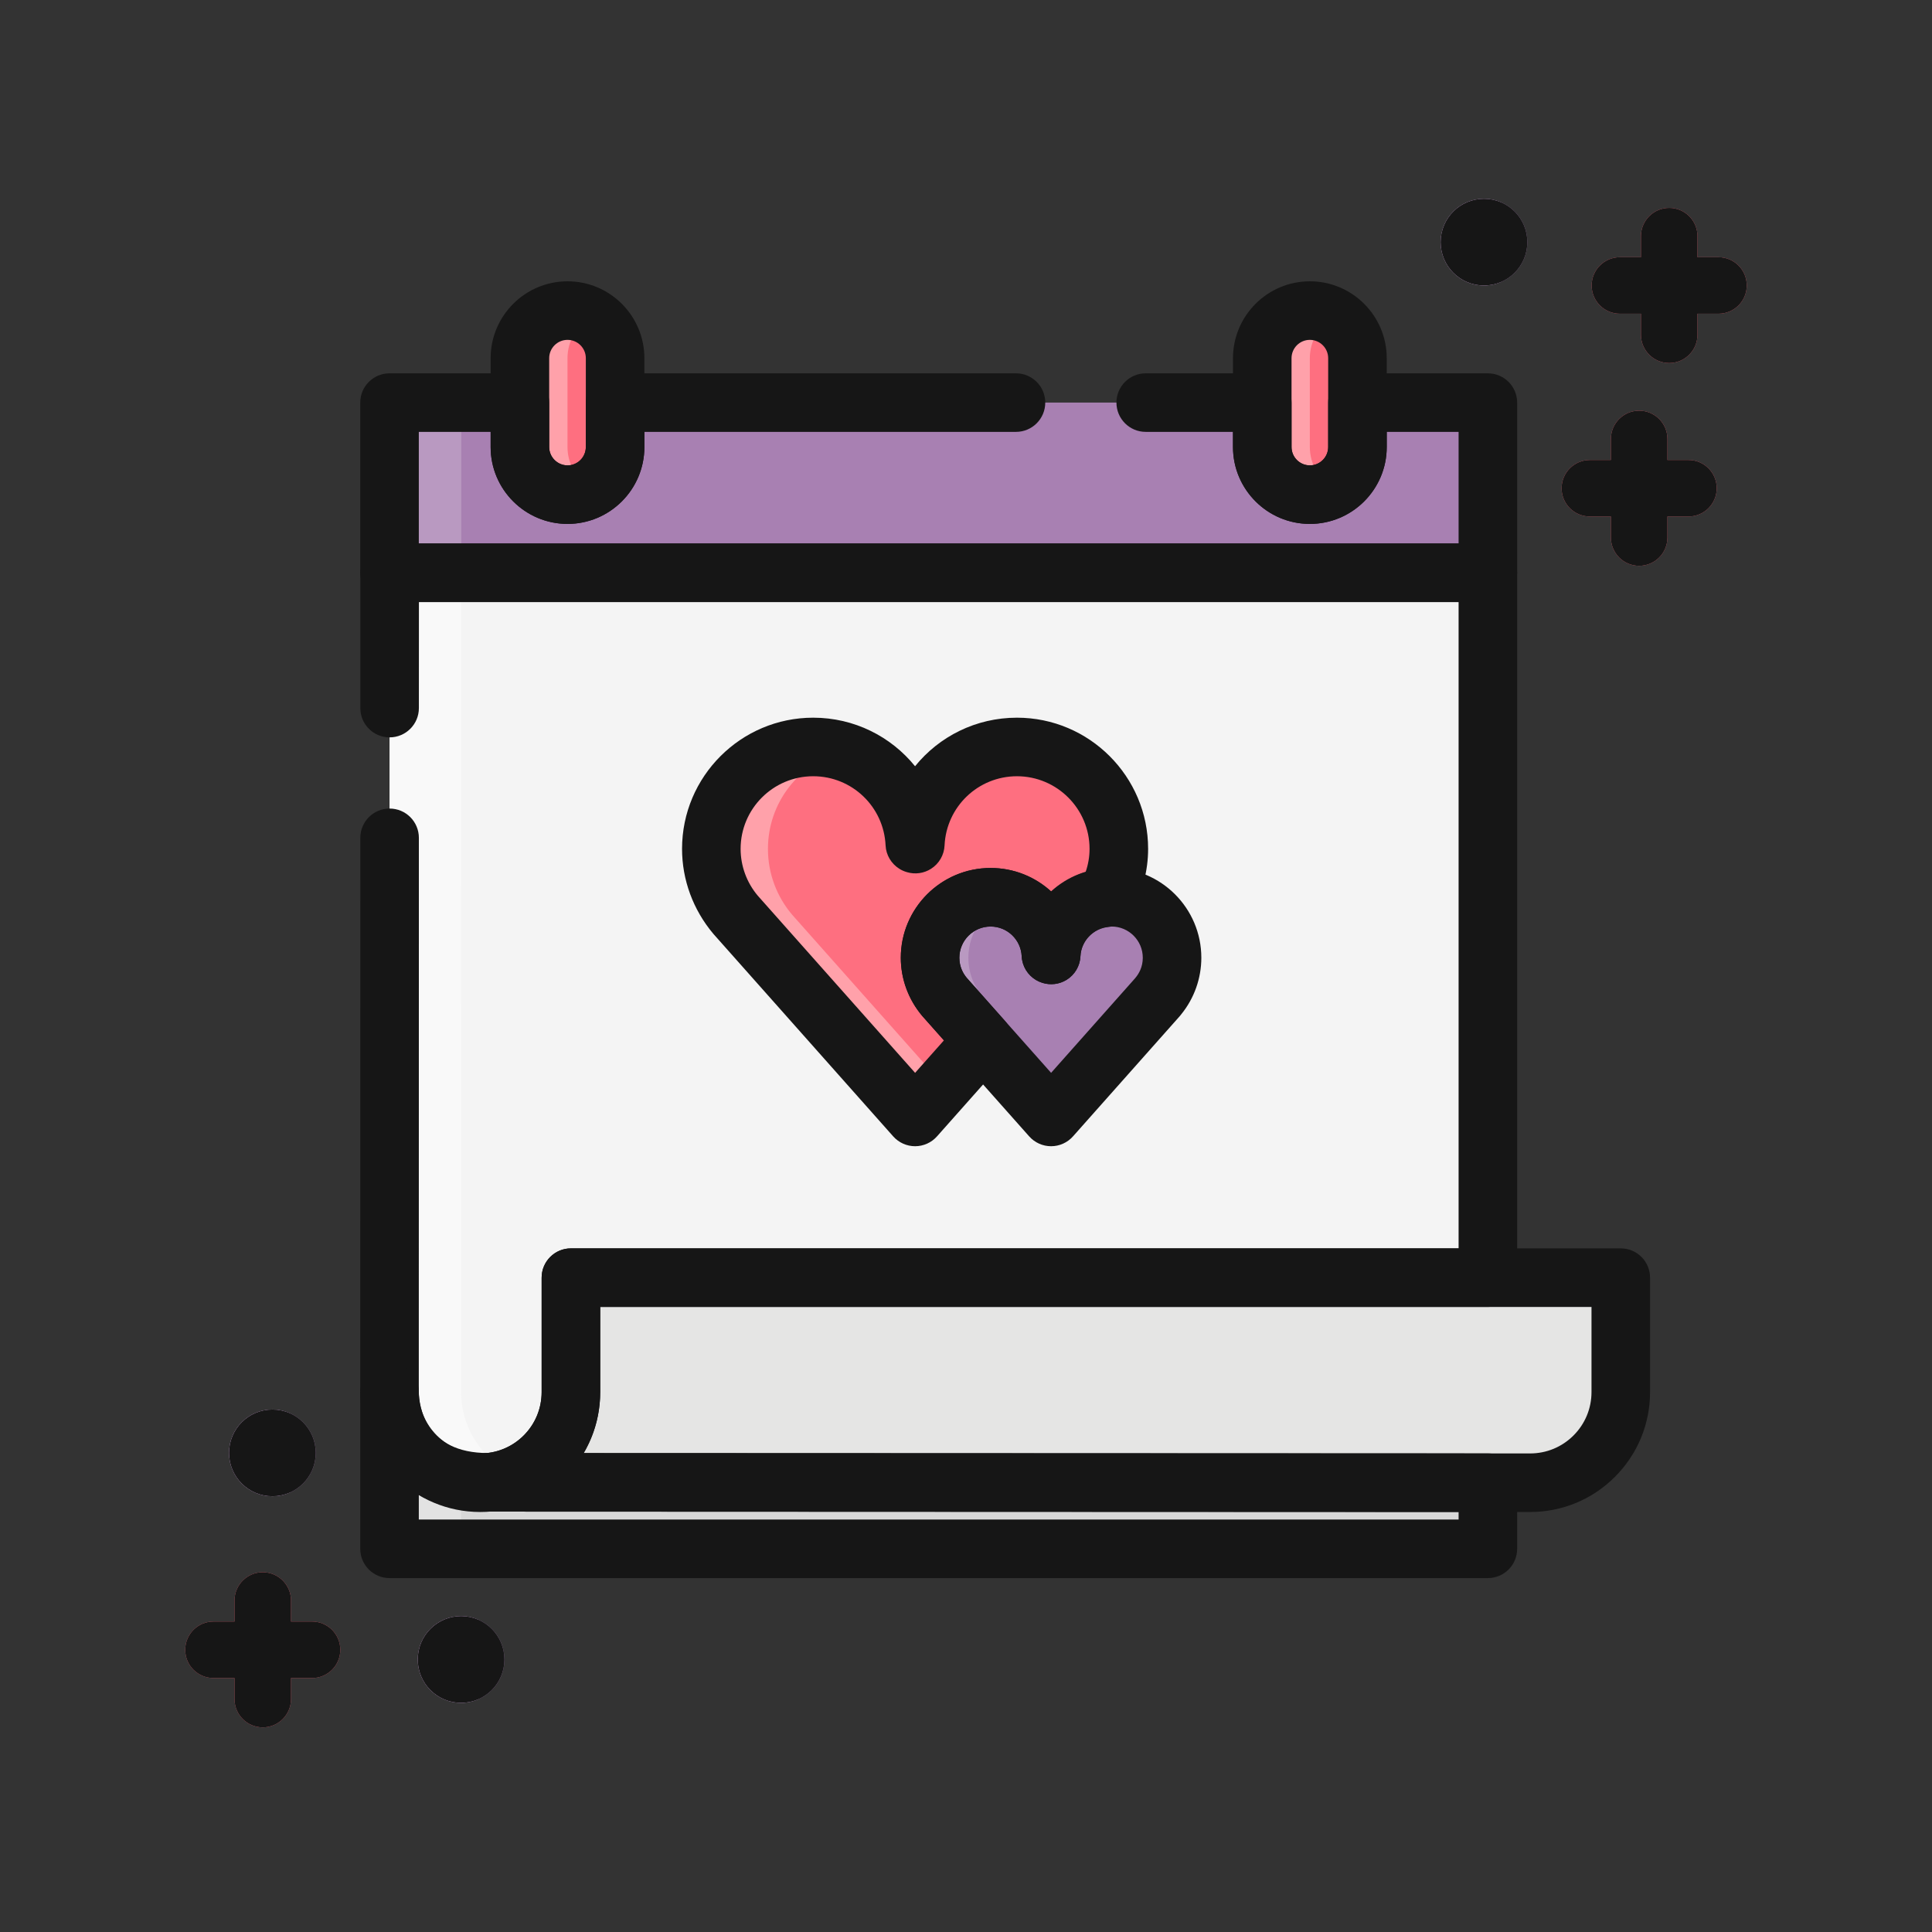 <?xml version="1.0" encoding="utf-8"?>
<!-- Generator: Adobe Illustrator 24.3.0, SVG Export Plug-In . SVG Version: 6.00 Build 0)  -->
<svg version="1.1" id="Layer_1" xmlns="http://www.w3.org/2000/svg" xmlns:xlink="http://www.w3.org/1999/xlink" x="0px" y="0px"
	 viewBox="0 0 300 300" enable-background="new 0 0 300 300" xml:space="preserve">
<rect x="0" y="0" width="300" height="300" fill="#333333" stroke="none"/>
<g>
	<g>
		<g>
			<path fill="#A880B2" d="M210.785,62.516v6.9c0,4.082-3.309,7.392-7.394,7.392c-4.079,0-7.388-3.311-7.388-7.392v-6.9H95.514v6.9
				c0,4.082-3.309,7.392-7.388,7.392c-4.085,0-7.394-3.311-7.394-7.392v-6.9H60.486V88.94h170.551V62.516H210.785z"/>
		</g>
		<g>
			<path fill="#FE6F80" d="M95.514,69.416c0,4.082-3.309,7.392-7.388,7.392l0,0c-4.085,0-7.394-3.311-7.394-7.392V55.618
				c0-4.082,3.309-7.391,7.394-7.391l0,0c4.079,0,7.388,3.309,7.388,7.391V69.416z"/>
		</g>
		<g>
			<path fill="#FE6F80" d="M210.785,69.416c0,4.082-3.309,7.392-7.394,7.392l0,0c-4.079,0-7.388-3.311-7.388-7.392V55.618
				c0-4.082,3.309-7.391,7.388-7.391l0,0c4.085,0,7.394,3.309,7.394,7.391V69.416z"/>
		</g>
		<g>
			<path fill="#FFA1AA" d="M88.12,69.414V55.617c0-2.729,1.498-5.085,3.7-6.365c-1.089-0.635-2.344-1.026-3.694-1.026
				c-4.085,0-7.394,3.309-7.394,7.391v13.798c0,4.082,3.309,7.393,7.394,7.393c1.35,0,2.605-0.391,3.694-1.026
				C89.617,74.501,88.12,72.144,88.12,69.414z"/>
		</g>
		<g>
			<path fill="#FFA1AA" d="M203.391,69.414V55.617c0-2.729,1.498-5.085,3.7-6.365c-1.089-0.635-2.344-1.026-3.694-1.026
				c-4.085,0-7.394,3.309-7.394,7.391v13.798c0,4.082,3.309,7.393,7.394,7.393c1.35,0,2.605-0.391,3.694-1.026
				C204.889,74.501,203.391,72.144,203.391,69.414z"/>
		</g>
		<g>
			<path fill="#F4F4F4" d="M60.504,88.94l-0.018,109.454v17.758c0,7.782,6.305,14.085,14.083,14.085
				c7.779,0.003,14.083-6.302,14.083-14.083v-17.76h142.384V88.94H60.504z"/>
		</g>
		<g>
			<path fill="#F9F9F9" d="M71.604,216.151v-17.758L71.621,88.94H60.504l-0.018,109.454v17.758c0,7.782,6.305,14.085,14.083,14.085
				c1.977,0.001,3.854-0.413,5.559-1.147C75.114,226.933,71.604,221.957,71.604,216.151z"/>
		</g>
		<g>
			<path fill="#E5E5E4" d="M224.596,198.393L224.596,198.393H88.653v17.76c0,7.363-5.648,13.396-12.852,14.023
				c19.654,0.007,161.399,0.061,161.784,0.061c7.785,0.003,14.089-6.302,14.089-14.083v-17.76H224.596z"/>
		</g>
		<g>
			<path fill="#D8D8D8" d="M75.8,230.176c-15.315,0-15.315-14.024-15.315-14.024v24.347h170.551v-10.266
				C194.89,230.22,91.713,230.183,75.8,230.176z"/>
		</g>
		<g>
			<path fill="#E2E2E2" d="M60.486,216.151v24.347h11.118v-10.764C60.521,227.421,60.486,216.151,60.486,216.151z"/>
		</g>
		<g>
			<path fill="#FE6F80" d="M266.846,39.94h-3.262v-3.268c0-2.424-1.965-4.388-4.392-4.388c-2.421,0-4.387,1.964-4.387,4.388v3.268
				h-3.262c-2.427,0-4.393,1.964-4.393,4.389c0,2.423,1.966,4.385,4.393,4.385h3.262v3.268c0,2.423,1.966,4.388,4.387,4.388
				c2.427,0,4.392-1.965,4.392-4.388v-3.268h3.262c2.427,0,4.392-1.962,4.392-4.385C271.239,41.903,269.273,39.94,266.846,39.94z"/>
		</g>
		<g>
			<path fill="#FE6F80" d="M262.181,71.427h-3.262v-3.268c0-2.424-1.965-4.388-4.393-4.388c-2.421,0-4.386,1.964-4.386,4.388v3.268
				h-3.262c-2.427,0-4.393,1.964-4.393,4.39c0,2.423,1.965,4.385,4.393,4.385h3.262v3.268c0,2.423,1.965,4.388,4.386,4.388
				c2.427,0,4.393-1.966,4.393-4.388v-3.268h3.262c2.427,0,4.392-1.963,4.392-4.385C266.574,73.391,264.608,71.427,262.181,71.427z"
				/>
		</g>
		<g>
			<path fill="#FE6F80" d="M48.457,251.793h-3.268v-3.268c0-2.424-1.965-4.388-4.386-4.388c-2.422,0-4.387,1.964-4.387,4.388v3.268
				h-3.268c-2.427,0-4.387,1.964-4.387,4.389c0,2.423,1.96,4.385,4.387,4.385h3.268v3.268c0,2.423,1.965,4.388,4.387,4.388
				c2.421,0,4.386-1.966,4.386-4.388v-3.268h3.268c2.427,0,4.386-1.962,4.386-4.385C52.843,253.757,50.884,251.793,48.457,251.793z"
				/>
		</g>
		<g>
			<path fill="#A880B2" d="M237.164,37.598c0,3.716-3.013,6.73-6.731,6.73c-3.717,0-6.731-3.013-6.731-6.73
				c0-3.716,3.013-6.729,6.731-6.729C234.151,30.869,237.164,33.882,237.164,37.598z"/>
		</g>
		<g>
			<path fill="#B999C1" d="M229.249,37.598c0-2.725,1.628-5.058,3.96-6.116c-0.852-0.385-1.782-0.613-2.776-0.613
				c-3.717,0-6.731,3.013-6.731,6.729c0,3.716,3.013,6.73,6.731,6.73c0.995,0,1.924-0.228,2.776-0.613
				C230.877,42.657,229.249,40.323,229.249,37.598z"/>
		</g>
		<g>
			<path fill="#A880B2" d="M78.328,257.682c0,3.716-3.013,6.729-6.725,6.729c-3.718,0-6.731-3.013-6.731-6.729
				c0-3.716,3.013-6.73,6.731-6.73C75.315,250.953,78.328,253.966,78.328,257.682z"/>
		</g>
		<g>
			<path fill="#A880B2" d="M49.031,225.604c0,3.716-3.013,6.729-6.731,6.729s-6.731-3.013-6.731-6.729
				c0-3.716,3.013-6.73,6.731-6.73S49.031,221.888,49.031,225.604z"/>
		</g>
		<g>
			<path fill="#A880B2" d="M182.074,148.718c0-5.189-4.203-9.393-9.389-9.393c-5.044,0-9.146,3.971-9.377,8.955l-0.029-0.013
				l-0.012,0.006c-0.237-4.98-4.333-8.948-9.371-8.948c-5.186,0-9.395,4.204-9.395,9.393c0,2.307,0.835,4.418,2.22,6.054h-0.006
				l16.576,18.665l16.575-18.665l-0.006-0.003C181.239,153.136,182.074,151.026,182.074,148.718z"/>
		</g>
		<g>
			<path fill="#FE6F80" d="M146.714,154.773h0.006c-1.385-1.637-2.22-3.747-2.22-6.054c0-5.189,4.209-9.393,9.395-9.393
				c5.038,0,9.134,3.968,9.371,8.948l0.012-0.006l0.029,0.013c0.219-4.693,3.883-8.446,8.519-8.872
				c1.243-2.258,1.983-4.838,1.983-7.601c0-8.736-7.08-15.819-15.818-15.819c-8.489,0-15.397,6.688-15.782,15.082l-0.053-0.022
				l-0.024,0.01c-0.397-8.388-7.293-15.071-15.782-15.071c-8.738,0-15.818,7.083-15.818,15.819c0,3.886,1.403,7.441,3.73,10.198l0,0
				l27.912,31.433l10.555-11.89L146.714,154.773z"/>
		</g>
		<g>
			<path fill="#B999C1" d="M152.581,154.773h0.006c-1.385-1.637-2.22-3.747-2.22-6.054c0-4.16,2.723-7.647,6.464-8.881
				c-0.923-0.308-1.906-0.512-2.936-0.512c-5.186,0-9.395,4.204-9.395,9.393c0,2.307,0.835,4.418,2.22,6.054h-0.006l16.576,18.665
				l2.93-3.303L152.581,154.773z"/>
		</g>
		<g>
			<path fill="#FFA1AA" d="M122.976,142.005L122.976,142.005c-2.326-2.757-3.73-6.312-3.73-10.198
				c0-7.215,4.86-13.234,11.467-15.136c-1.397-0.403-2.842-0.684-4.363-0.684c-8.738,0-15.818,7.083-15.818,15.819
				c0,3.886,1.403,7.441,3.73,10.198l0,0l27.912,31.433l4.357-4.906L122.976,142.005z"/>
		</g>
		<g>
			<rect x="60.486" y="62.516" fill="#B999C1" width="11.135" height="26.423"/>
		</g>
		<g>
			<path fill="#B999C1" d="M41.116,225.604c0-2.725,1.628-5.059,3.96-6.117c-0.852-0.385-1.782-0.613-2.776-0.613
				c-3.718,0-6.731,3.013-6.731,6.73c0,3.716,3.013,6.729,6.731,6.729c0.994,0,1.924-0.228,2.776-0.613
				C42.744,230.662,41.116,228.328,41.116,225.604z"/>
		</g>
		<g>
			<path fill="#B999C1" d="M70.42,257.682c0-2.725,1.628-5.059,3.954-6.117c-0.847-0.385-1.782-0.613-2.77-0.613
				c-3.718,0-6.731,3.013-6.731,6.73c0,3.716,3.013,6.729,6.731,6.729c0.988,0,1.924-0.228,2.77-0.613
				C72.048,262.741,70.42,260.407,70.42,257.682z"/>
		</g>
	</g>
	<g>
		<g>
			<path fill="#161616" d="M231.037,93.486H60.486c-2.51,0-4.546-2.035-4.546-4.546V62.516c0-2.511,2.036-4.546,4.546-4.546h20.246
				c2.51,0,4.546,2.035,4.546,4.546v6.9c0,1.569,1.279,2.846,2.848,2.846c1.566,0,2.841-1.277,2.841-2.846v-6.9
				c0-2.511,2.036-4.546,4.547-4.546h62.247c2.51,0,4.546,2.035,4.546,4.546c0,2.512-2.036,4.546-4.546,4.546H100.06v2.353
				c0,6.583-5.354,11.939-11.934,11.939c-6.583,0-11.94-5.356-11.94-11.939v-2.353H65.033v17.33H226.49v-17.33h-11.159v2.353
				c0,6.583-5.357,11.939-11.94,11.939c-6.58,0-11.934-5.356-11.934-11.939v-2.353h-13.551c-2.51,0-4.546-2.035-4.546-4.546
				c0-2.511,2.036-4.546,4.546-4.546h18.097c2.51,0,4.546,2.035,4.546,4.546v6.9c0,1.569,1.276,2.846,2.842,2.846
				c1.569,0,2.847-1.277,2.847-2.846v-6.9c0-2.511,2.036-4.546,4.546-4.546h20.252c2.51,0,4.547,2.035,4.547,4.546V88.94
				C235.583,91.451,233.547,93.486,231.037,93.486z"/>
		</g>
		<g>
			<path fill="#161616" d="M88.126,81.355c-6.583,0-11.94-5.356-11.94-11.939V55.618c0-6.583,5.357-11.937,11.94-11.937
				c6.58,0,11.934,5.354,11.934,11.937v13.798C100.06,75.999,94.706,81.355,88.126,81.355z M88.126,52.774
				c-1.569,0-2.848,1.276-2.848,2.845v13.798c0,1.569,1.279,2.846,2.848,2.846c1.566,0,2.841-1.277,2.841-2.846V55.618
				C90.967,54.049,89.692,52.774,88.126,52.774z"/>
		</g>
		<g>
			<path fill="#161616" d="M203.391,81.355c-6.58,0-11.934-5.356-11.934-11.939V55.618c0-6.583,5.354-11.937,11.934-11.937
				c6.583,0,11.94,5.354,11.94,11.937v13.798C215.332,75.999,209.974,81.355,203.391,81.355z M203.391,52.774
				c-1.566,0-2.842,1.276-2.842,2.845v13.798c0,1.569,1.276,2.846,2.842,2.846c1.569,0,2.847-1.277,2.847-2.846V55.618
				C206.239,54.049,204.96,52.774,203.391,52.774z"/>
		</g>
		<g>
			<path fill="#161616" d="M74.575,234.783c-0.003,0-0.006,0-0.009,0c-10.271,0-18.627-8.357-18.627-18.631l0.012-86.055
				c0-2.51,2.036-4.545,4.546-4.545l0,0c2.513,0,4.546,2.036,4.546,4.548l-0.012,86.052c0,5.26,4.277,9.538,9.537,9.538h0.003
				c2.548,0,4.94-0.992,6.74-2.791c1.803-1.801,2.794-4.197,2.794-6.746v-17.759c0-2.512,2.036-4.547,4.547-4.547H226.49V93.486
				H65.05l-0.006,16.467c0,2.51-2.036,4.545-4.546,4.545l0,0c-2.513,0-4.546-2.036-4.546-4.548l0.006-21.012
				c0-2.51,2.036-4.545,4.547-4.545h170.533c2.51,0,4.547,2.035,4.547,4.546v109.454c0,2.511-2.036,4.546-4.547,4.546H93.199v13.213
				c0,4.979-1.939,9.657-5.455,13.176C84.225,232.845,79.548,234.783,74.575,234.783z"/>
		</g>
		<g>
			<path fill="#161616" d="M237.59,234.783c-0.003,0-0.006,0-0.009,0c-0.382,0-142.13-0.053-161.784-0.061
				c-2.433-0.001-4.434-1.918-4.54-4.35c-0.104-2.433,1.726-4.515,4.15-4.725c4.961-0.432,8.699-4.512,8.699-9.494v-17.759
				c0-2.512,2.036-4.547,4.547-4.547h163.021c2.51,0,4.546,2.035,4.546,4.547v17.759c0,4.979-1.939,9.658-5.458,13.176
				C247.245,232.845,242.566,234.783,237.59,234.783z M90.645,225.635c41.948,0.015,146.599,0.055,146.94,0.055h0.003
				c2.551,0,4.946-0.992,6.746-2.791c1.803-1.801,2.794-4.197,2.794-6.746V202.94H93.199v13.213
				C93.199,219.617,92.273,222.859,90.645,225.635z"/>
		</g>
		<g>
			<path fill="#161616" d="M231.037,245.045H60.486c-2.51,0-4.546-2.035-4.546-4.547v-24.347c0-2.511,2.036-4.546,4.546-4.546
				s4.547,2.035,4.547,4.546c0.041,2.193,0.938,9.478,10.768,9.478c0,0,0,0,0.003,0l155.236,0.056
				c2.51,0.001,4.544,2.036,4.544,4.546v10.266C235.583,243.01,233.547,245.045,231.037,245.045z M65.033,235.952H226.49v-1.175
				l-150.693-0.055c-4.49,0-8.015-1.02-10.765-2.605V235.952z"/>
		</g>
		<g>
			<path fill="#161616" d="M266.846,39.94h-3.262v-3.268c0-2.424-1.965-4.388-4.392-4.388c-2.421,0-4.387,1.964-4.387,4.388v3.268
				h-3.262c-2.427,0-4.393,1.964-4.393,4.389c0,2.423,1.966,4.385,4.393,4.385h3.262v3.268c0,2.423,1.966,4.388,4.387,4.388
				c2.427,0,4.392-1.965,4.392-4.388v-3.268h3.262c2.427,0,4.392-1.962,4.392-4.385C271.239,41.903,269.273,39.94,266.846,39.94z"/>
		</g>
		<g>
			<path fill="#161616" d="M262.181,71.427h-3.262v-3.268c0-2.424-1.965-4.388-4.393-4.388c-2.421,0-4.386,1.964-4.386,4.388v3.268
				h-3.262c-2.427,0-4.393,1.964-4.393,4.39c0,2.423,1.965,4.385,4.393,4.385h3.262v3.268c0,2.423,1.965,4.388,4.386,4.388
				c2.427,0,4.393-1.966,4.393-4.388v-3.268h3.262c2.427,0,4.392-1.963,4.392-4.385C266.574,73.391,264.608,71.427,262.181,71.427z"
				/>
		</g>
		<g>
			<path fill="#161616" d="M48.457,251.793h-3.268v-3.268c0-2.424-1.965-4.388-4.386-4.388c-2.422,0-4.387,1.964-4.387,4.388v3.268
				h-3.268c-2.427,0-4.387,1.964-4.387,4.389c0,2.423,1.96,4.385,4.387,4.385h3.268v3.268c0,2.423,1.965,4.388,4.387,4.388
				c2.421,0,4.386-1.966,4.386-4.388v-3.268h3.268c2.427,0,4.386-1.962,4.386-4.385C52.843,253.757,50.884,251.793,48.457,251.793z"
				/>
		</g>
		<g>
			<path fill="#161616" d="M237.164,37.598c0,3.716-3.013,6.73-6.731,6.73c-3.717,0-6.731-3.013-6.731-6.73
				c0-3.716,3.013-6.729,6.731-6.729C234.151,30.869,237.164,33.882,237.164,37.598z"/>
		</g>
		<g>
			<path fill="#161616" d="M78.328,257.682c0,3.716-3.013,6.729-6.725,6.729c-3.718,0-6.731-3.013-6.731-6.729
				c0-3.716,3.013-6.73,6.731-6.73C75.315,250.953,78.328,253.966,78.328,257.682z"/>
		</g>
		<g>
			<path fill="#161616" d="M49.031,225.604c0,3.716-3.013,6.729-6.731,6.729s-6.731-3.013-6.731-6.729
				c0-3.716,3.013-6.73,6.731-6.73S49.031,221.888,49.031,225.604z"/>
		</g>
		<g>
			<path fill="#161616" d="M163.213,177.985c-1.299,0-2.537-0.557-3.401-1.527l-16.576-18.665c-2.193-2.602-3.36-5.793-3.36-9.074
				c0-7.687,6.254-13.94,13.941-13.94c3.614,0,6.911,1.374,9.392,3.638c2.48-2.264,5.781-3.638,9.398-3.638
				c7.684,0,13.935,6.253,13.935,13.94c0,3.185-1.098,6.283-3.099,8.757c-0.08,0.108-0.166,0.215-0.255,0.317l-16.576,18.665
				C165.75,177.428,164.513,177.985,163.213,177.985z M153.818,143.871c-2.673,0-4.848,2.174-4.848,4.847
				c0,1.459,0.622,2.501,1.143,3.117l13.101,14.755l13.015-14.655c0.027-0.034,0.053-0.067,0.08-0.099
				c0.521-0.616,1.142-1.658,1.142-3.118c0-2.673-2.173-4.847-4.842-4.847c-2.593,0-4.715,2.029-4.837,4.619
				c-0.068,1.504-0.879,2.876-2.161,3.664c-1.131,0.693-2.492,0.855-3.741,0.463c-0.335-0.102-0.663-0.244-0.971-0.425
				c-1.326-0.777-2.178-2.17-2.249-3.704C158.525,145.899,156.402,143.871,153.818,143.871z"/>
		</g>
		<g>
			<path fill="#161616" d="M142.097,177.985c-1.299,0-2.537-0.557-3.401-1.527l-27.912-31.433c-3.17-3.756-4.875-8.419-4.875-13.217
				c0-11.23,9.134-20.366,20.364-20.366c6.379,0,12.082,2.927,15.818,7.54c3.732-4.615,9.439-7.54,15.824-7.54
				c11.23,0,20.364,9.136,20.364,20.366c0,3.38-0.882,6.766-2.546,9.793c-0.728,1.323-2.066,2.198-3.567,2.335
				c-2.395,0.221-4.283,2.18-4.396,4.557c-0.068,1.504-0.879,2.876-2.161,3.663c-1.131,0.693-2.492,0.855-3.741,0.463
				c-0.335-0.102-0.663-0.244-0.971-0.425c-1.326-0.777-2.178-2.17-2.249-3.704c-0.124-2.59-2.247-4.618-4.831-4.618
				c-2.673,0-4.848,2.174-4.848,4.847c0,1.459,0.622,2.501,1.143,3.117v0.003l5.941,6.692c1.527,1.721,1.527,4.314,0,6.035
				l-10.555,11.89C144.634,177.428,143.396,177.985,142.097,177.985z M126.273,120.534c-6.216,0-11.271,5.057-11.271,11.273
				c0,2.655,0.944,5.235,2.658,7.267l24.437,27.517l4.475-5.042l-3.336-3.758c-0.024-0.028-0.05-0.058-0.077-0.087
				c-2.116-2.513-3.283-5.704-3.283-8.985c0-7.687,6.254-13.94,13.941-13.94c3.632,0,6.947,1.387,9.43,3.672
				c1.51-1.37,3.321-2.42,5.322-3.028c0.408-1.171,0.616-2.381,0.616-3.615c0-6.216-5.055-11.273-11.271-11.273
				c-6.026,0-10.964,4.72-11.242,10.745c-0.068,1.481-0.852,2.837-2.104,3.63c-1.116,0.709-2.469,0.892-3.727,0.521
				c-0.409-0.114-0.805-0.286-1.172-0.515c-1.273-0.789-2.084-2.147-2.155-3.642C137.231,125.25,132.291,120.534,126.273,120.534z"
				/>
		</g>
	</g>
</g>
</svg>
